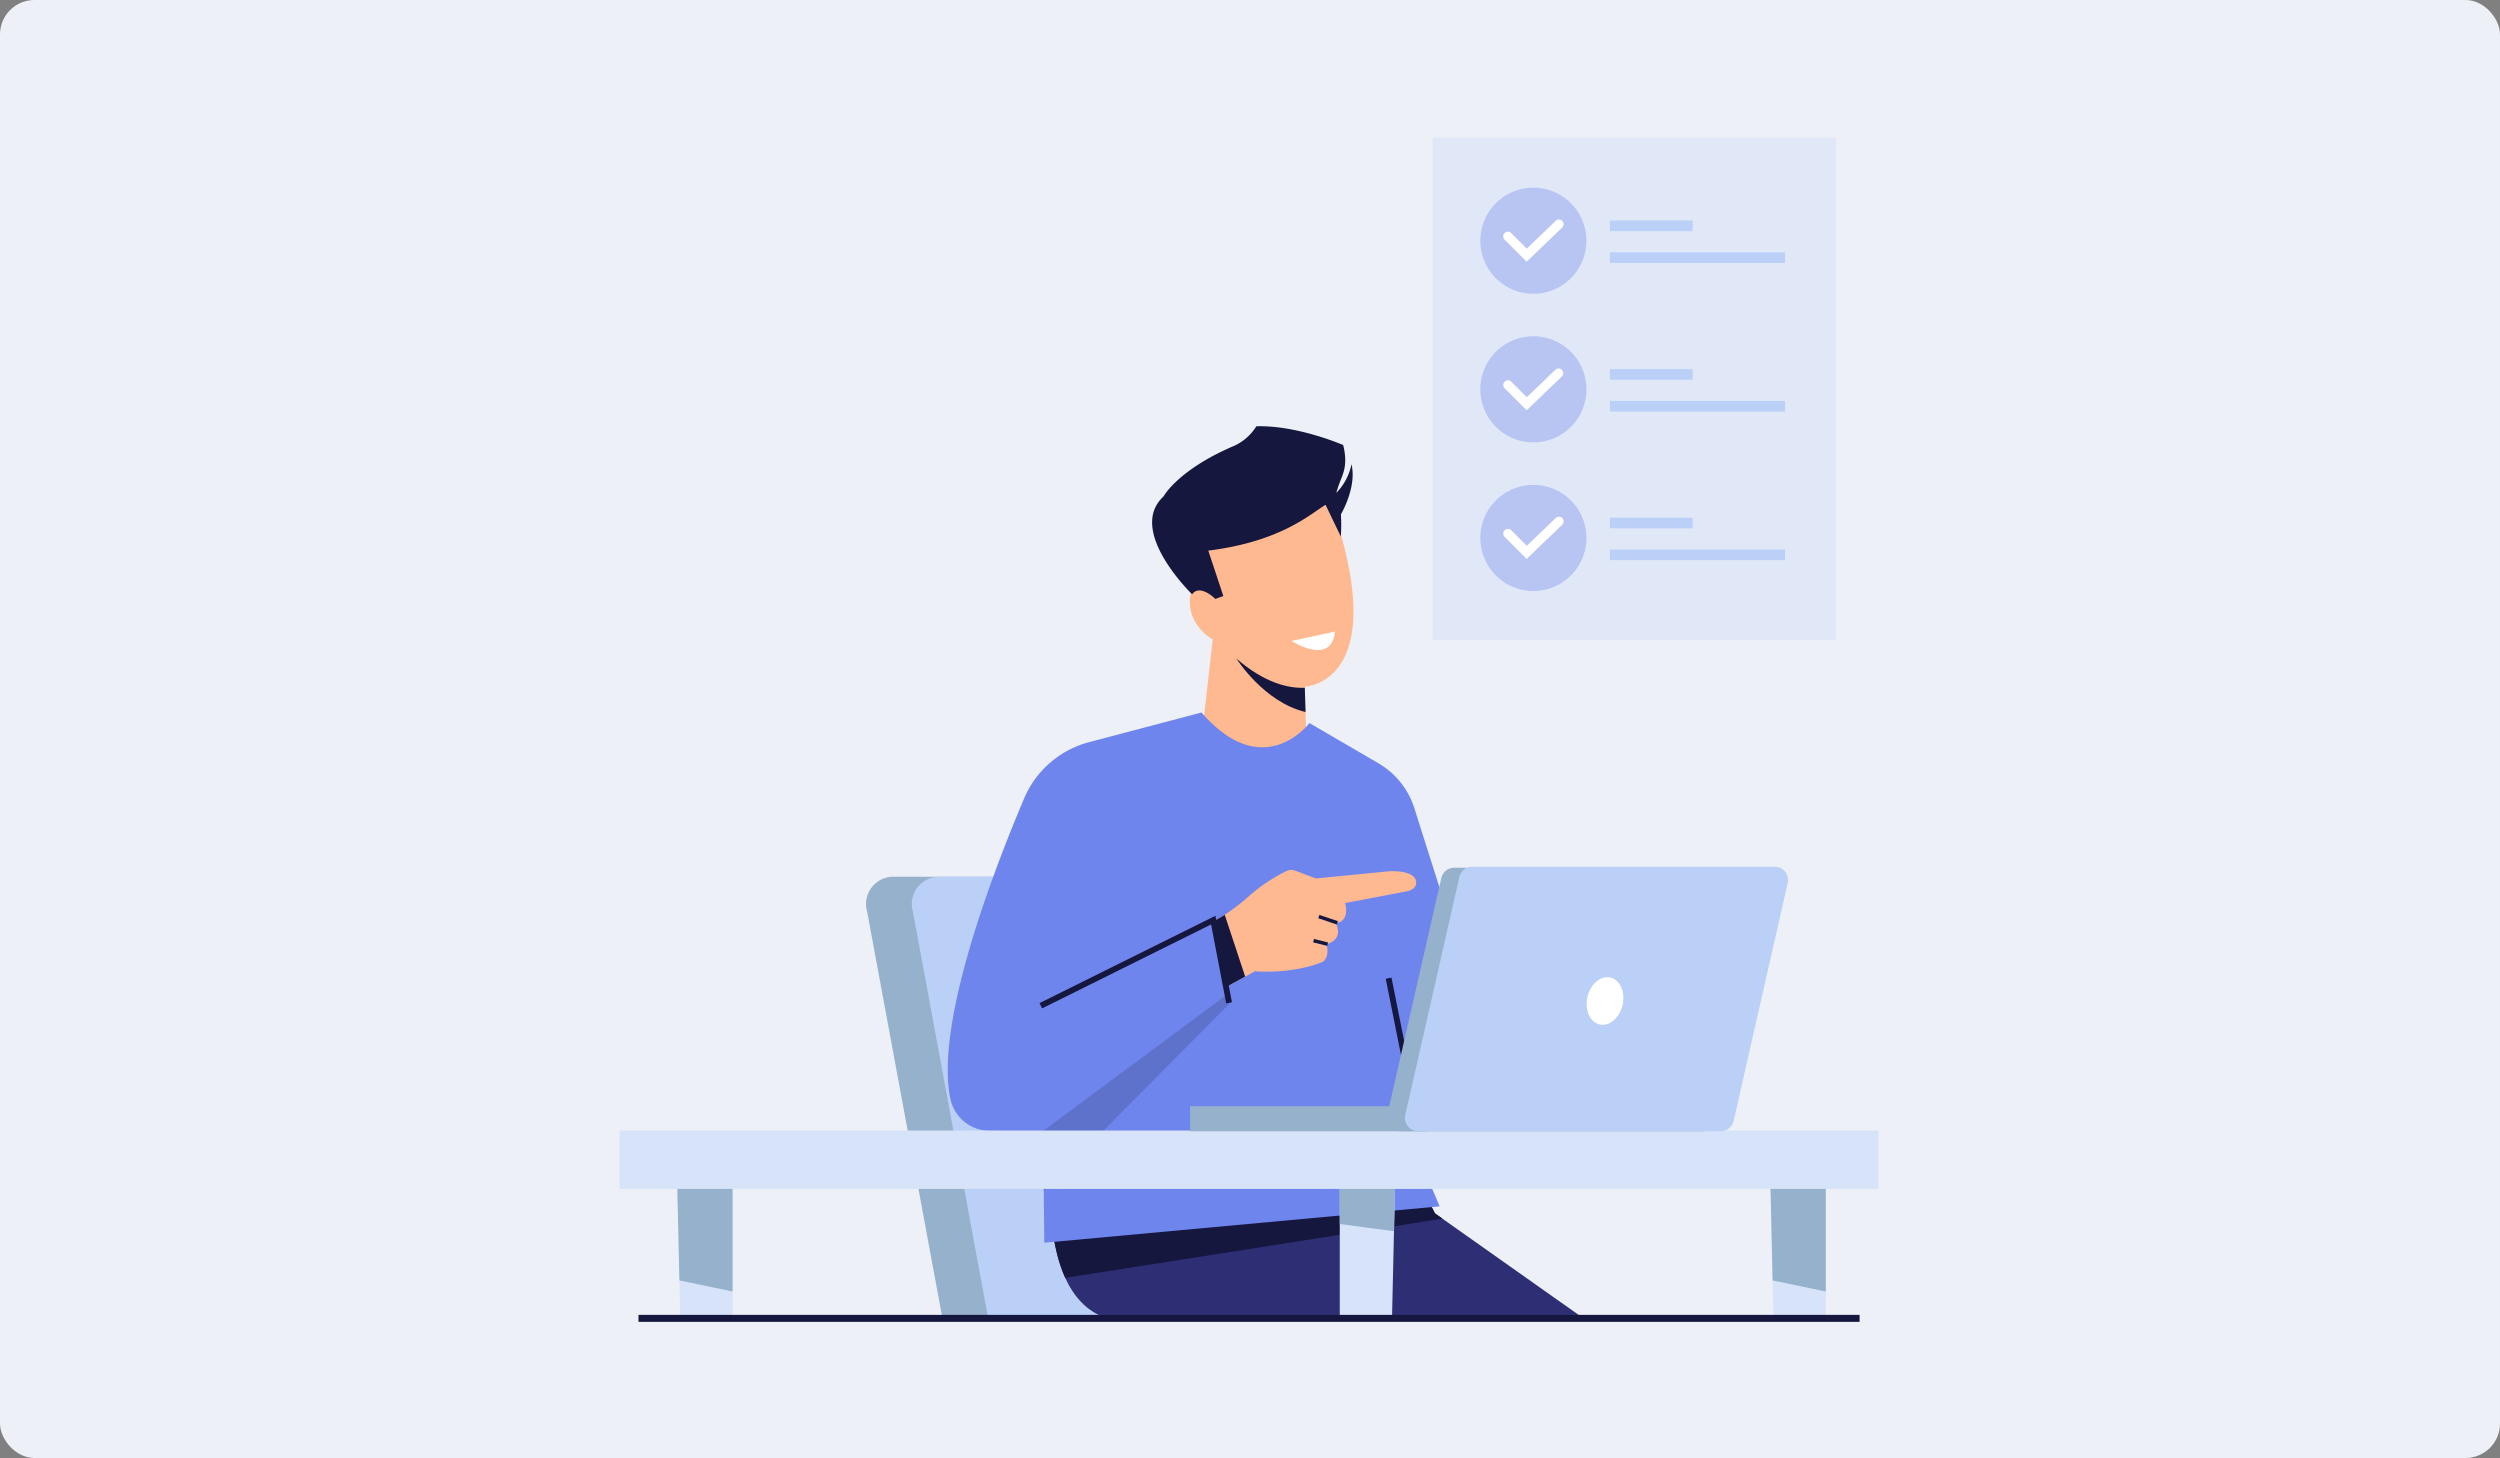 <svg xmlns="http://www.w3.org/2000/svg" xmlns:xlink="http://www.w3.org/1999/xlink" width="581" height="338.837" viewBox="0 0 581 338.837"><rect x="0" y="0" width="581" height="338.837" fill="#808080" stroke="none"/><defs><clipPath id="a"><rect width="292.562" height="275.207" fill="none"/></clipPath><clipPath id="b"><rect width="292.563" height="275.207" fill="none"/></clipPath><clipPath id="c"><rect width="43.728" height="61.017" fill="none"/></clipPath></defs><g transform="translate(-379 6263)"><rect width="581" height="338.837" rx="8" transform="translate(379 -6263)" fill="#edf0f7"/><g transform="translate(523 -6231)"><g clip-path="url(#a)"><g clip-path="url(#b)"><path d="M284.751,634.532,303.3,732.5H227.784L210.32,638.165A6.349,6.349,0,0,1,216.4,630h62.264a6.348,6.348,0,0,1,6.083,4.532" transform="translate(-152.787 -458.251)" fill="#96b1cc"/><path d="M323.752,634.532,342.3,732.5H266.784l-17.463-94.339A6.349,6.349,0,0,1,255.4,630h62.264a6.349,6.349,0,0,1,6.083,4.532" transform="translate(-181.156 -458.251)" fill="#bad0f7"/><path d="M491.369,343.653l-2.909,25.768,24.767.183-.275-9.108-.169-5.624-.008-.264s20.678-.682,6.137-42.5l-31.179,7.41,3.909,12.816s-5.172-2.135-5.545,1.546c-.662,6.551,5.272,9.771,5.272,9.771" transform="translate(-353.541 -227.024)" fill="#feb991"/><path d="M456.595,262.29s3.314-6.233,16.641-11.872a11.962,11.962,0,0,0,4.939-4.447c9.542-.273,20.174,4.362,20.174,4.362,1.246,4.983-.237,6.978-1.041,9.37-.322.957-.536,1.632-.536,1.632s.012.023.033.066a13.4,13.4,0,0,0,3.483-6.6c1.106,4.7-1.557,10.03-2.466,11.659a38.949,38.949,0,0,1-.019,5.136l-3.544-7.361c-3.343,1.914-10.068,8.5-27.262,10.632,1.572,4.71,3.505,10.555,3.505,10.555l-1.864.682s-3.522-3.59-5.4-1.09c0,0-15.282-14.77-6.647-22.724" transform="translate(-330.196 -178.906)" fill="#15173f"/><path d="M582.891,421,572.8,423.182s9.269,6,10.087-2.181" transform="translate(-416.648 -306.229)" fill="#fff"/><path d="M525.8,444s6.379,10.166,16.068,12.429l-.169-5.624c-3.768.139-9.307-1.071-15.9-6.8" transform="translate(-382.461 -322.959)" fill="#15173f"/><path d="M490.761,880.89H379.852c-4.416-1.54-7.391-4.951-9.356-9.269-6.39-14.029-2.14-37.621-2.14-37.621l77.969,3,10.087,19.629,1.739,1.229Z" transform="translate(-266.928 -606.637)" fill="#2e2e75"/><path d="M458.15,857.857,370.5,871.621c-6.39-14.029-2.14-37.621-2.14-37.621l77.969,3,10.087,19.629Z" transform="translate(-266.928 -606.637)" fill="#15173f"/><path d="M386.409,586.779l7.633,17.993-91.872,8.451-.128-12.044-.145-13.854h-.109l-12.317-.1a9.392,9.392,0,0,1-9.133-7.44c-3.629-17.355,9.765-52.408,17.142-69.817A22.65,22.65,0,0,1,312.555,496.9L338.7,490c14.449,16.63,25.081,2.454,25.081,2.454l16.024,9.34a18.577,18.577,0,0,1,8.358,10.444l6.559,20.7,12.132,54.387Z" transform="translate(-203.469 -356.417)" fill="#6f85ee"/><path d="M551.512,629.166l-14.449,2.743c1.1,4.632-2.17,4.64-2.17,4.64,1.917,4.087-2.17,4.913-2.17,4.913.823,3-.812,4.089-.812,4.089-7.355,3.013-15.806,2.211-15.806,2.211L513.825,649l-4.258,2.317-3.026-15.261a16.691,16.691,0,0,0,2.538-1.4,54.294,54.294,0,0,0,5.63-4.34,38.114,38.114,0,0,1,8.8-5.875,2.521,2.521,0,0,1,1.936-.06l4.8,1.816c3-.278,16.9-1.657,16.9-1.657,5.725-.284,6.276,1.9,6.276,1.9.821,2.178-1.9,2.729-1.9,2.729" transform="translate(-368.449 -454.045)" fill="#feb991"/><g transform="translate(98.32 183.744)" opacity="0.15"><g clip-path="url(#c)"><path d="M404.379,691.175,360.9,735.017l-.145-13.854h-.109l42.637-31.624-3-15.539Z" transform="translate(-360.651 -674)"/></g></g><path d="M513.825,676.852l-4.258,2.317-3.026-15.261a16.707,16.707,0,0,0,2.538-1.4Z" transform="translate(-368.449 -481.898)" fill="#15173f"/><path d="M358.545,684.818l-.606-1.221,40.879-20.3,3.849,20.1-1.339.256-3.511-18.338Z" transform="translate(-260.359 -482.471)" fill="#15173f"/><rect width="1.363" height="32.667" transform="translate(178.046 195.464) rotate(-11.31)" fill="#15173f"/><rect width="0.818" height="4.543" transform="translate(162.364 181.406) rotate(-71.476)" fill="#15173f"/><rect width="0.818" height="3.372" transform="translate(161.168 187.003) rotate(-75.964)" fill="#15173f"/><path d="M61.478,862.655v39.078H49.33l-.2-8.68-.485-21.27-.209-9.129Z" transform="translate(-35.233 -627.48)" fill="#d6e3f8"/><path d="M61.477,862.654v32.965l-12.348-2.567-.694-30.4Z" transform="translate(-35.23 -627.48)" fill="#96b1cc"/><path d="M626.947,861.7l-.212,9.388-.226,9.833-.458,20.117H613.906V861.7Z" transform="translate(-446.545 -626.788)" fill="#d6e3f8"/><path d="M993.4,862.655v39.078H981.251l-.2-8.68-.485-21.27-.209-9.129Z" transform="translate(-713.096 -627.48)" fill="#d6e3f8"/><path d="M626.943,861.7l-.438,19.224-12.6-1.68V861.7Z" transform="translate(-446.541 -626.784)" fill="#96b1cc"/><path d="M993.4,862.654v32.965l-12.348-2.567-.694-30.4Z" transform="translate(-713.092 -627.48)" fill="#96b1cc"/><rect width="292.563" height="13.564" transform="translate(0 230.74)" fill="#d6e3f8"/><path d="M743.037,626.085l-12.568,55.089a3.091,3.091,0,0,1-3.016,2.4H657.174a3.084,3.084,0,0,1-3.016-3.764l12.568-55.089a3.09,3.09,0,0,1,3.016-2.4h70.279a3.084,3.084,0,0,1,3.016,3.764" transform="translate(-475.766 -452.665)" fill="#96b1cc"/><rect width="55.196" height="5.822" transform="translate(132.584 225.085)" fill="#96b1cc"/><path d="M758.415,625.245l-12.568,55.3a3.093,3.093,0,0,1-3.016,2.408H672.552a3.093,3.093,0,0,1-3.016-3.779l12.567-55.3a3.093,3.093,0,0,1,3.016-2.408H755.4a3.093,3.093,0,0,1,3.016,3.779" transform="translate(-486.952 -452.044)" fill="#bad0f7"/><path d="M824.525,720.25c-.693,3.008.574,5.868,2.83,6.388s4.647-1.5,5.34-4.506-.574-5.868-2.83-6.388-4.647,1.5-5.34,4.506" transform="translate(-599.608 -520.56)" fill="#fff"/><rect width="93.739" height="116.68" transform="translate(188.938)" fill="#e0e8f7"/><path d="M758.393,54.934a12.33,12.33,0,1,1-12.319-12.34,12.33,12.33,0,0,1,12.319,12.34" transform="translate(-533.705 -30.982)" fill="#b8c5f3"/><path d="M758.77,79.682l-5.1-5.108a1.086,1.086,0,1,1,1.537-1.534l3.594,3.6,6.676-6.413a1.086,1.086,0,1,1,1.5,1.566Z" transform="translate(-547.977 -50.863)" fill="#fff"/><rect width="19.241" height="2.467" transform="translate(230.134 19.241)" fill="#bad0f7"/><rect width="40.702" height="2.467" transform="translate(230.134 26.642)" fill="#bad0f7"/><path d="M758.393,181.614a12.33,12.33,0,1,1-12.319-12.34,12.33,12.33,0,0,1,12.319,12.34" transform="translate(-533.705 -123.127)" fill="#b8c5f3"/><path d="M758.77,206.363l-5.1-5.108a1.086,1.086,0,1,1,1.537-1.534l3.594,3.6,6.676-6.413a1.086,1.086,0,0,1,1.5,1.566Z" transform="translate(-547.977 -143.008)" fill="#fff"/><rect width="19.241" height="2.467" transform="translate(230.134 53.777)" fill="#bad0f7"/><rect width="40.702" height="2.467" transform="translate(230.134 61.177)" fill="#bad0f7"/><path d="M758.393,308.3a12.33,12.33,0,1,1-12.319-12.34,12.33,12.33,0,0,1,12.319,12.34" transform="translate(-533.705 -215.272)" fill="#b8c5f3"/><path d="M758.77,333.044l-5.1-5.108a1.086,1.086,0,1,1,1.537-1.534L758.8,330l6.676-6.413a1.086,1.086,0,1,1,1.5,1.566Z" transform="translate(-547.977 -235.153)" fill="#fff"/><rect width="19.241" height="2.467" transform="translate(230.134 88.312)" fill="#bad0f7"/><rect width="40.702" height="2.467" transform="translate(230.134 95.712)" fill="#bad0f7"/><rect width="283.786" height="1.636" transform="translate(4.384 273.572)" fill="#15173f"/></g></g></g></g></svg>